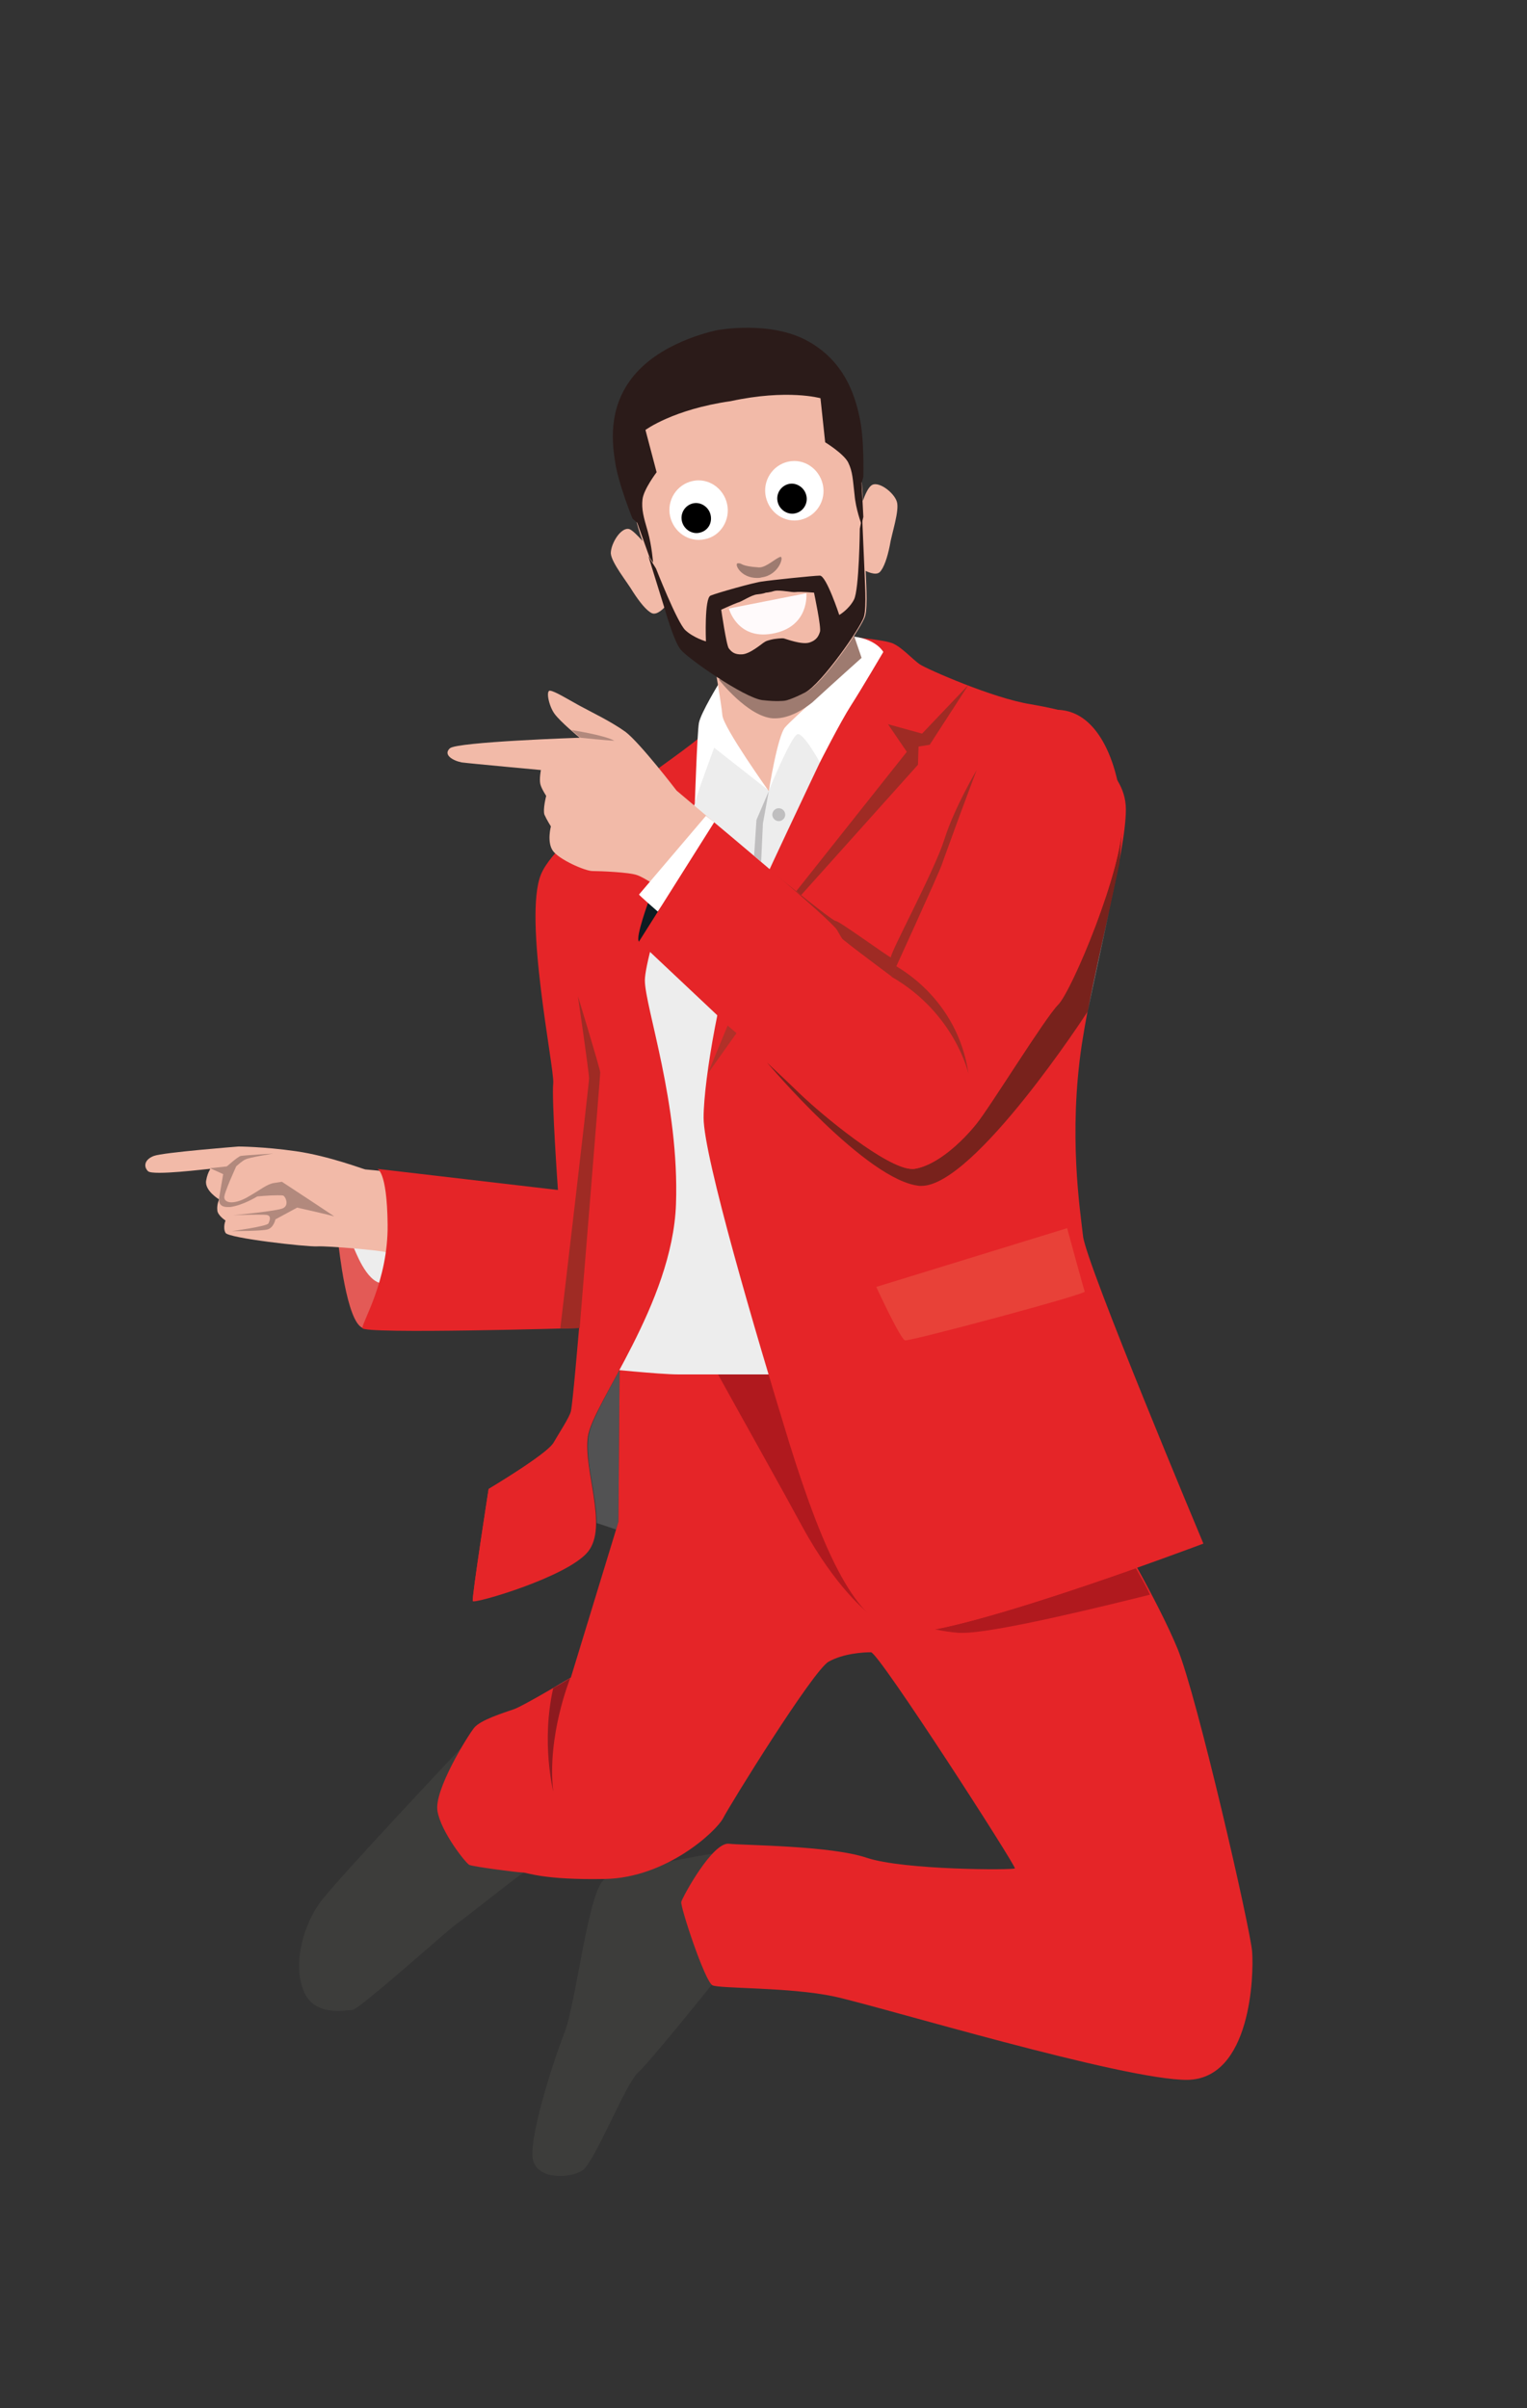 <svg height="410" viewBox="0 0 260 410" width="260" xmlns="http://www.w3.org/2000/svg" xmlns:xlink="http://www.w3.org/1999/xlink"><rect x="0" y="0" width="260" height="410" fill="#333333" stroke="none"/><mask id="a" fill="#fff"><path d="m0 0h260v410h-260z" fill="#fff" fill-rule="evenodd"/></mask><mask id="b" fill="#fff"><path d="m0 0h260v410h-260z" fill="#fff" fill-rule="evenodd"/></mask><mask id="c" fill="#fff"><path d="m0 0h260v410h-260z" fill="#fff" fill-rule="evenodd"/></mask><mask id="d" fill="#fff"><path d="m0 0h260v410h-260z" fill="#fff" fill-rule="evenodd"/></mask><mask id="e" fill="#fff"><path d="m0 0h260v410h-260z" fill="#fff" fill-rule="evenodd"/></mask><mask id="f" fill="#fff"><path d="m0 0h260v410h-260z" fill="#fff" fill-rule="evenodd"/></mask><mask id="g" fill="#fff"><path d="m0 0h260v410h-260z" fill="#fff" fill-rule="evenodd"/></mask><mask id="h" fill="#fff"><path d="m0 0h260v410h-260z" fill="#fff" fill-rule="evenodd"/></mask><mask id="i" fill="#fff"><path d="m0 0h260v410h-260z" fill="#fff" fill-rule="evenodd"/></mask><mask id="j" fill="#fff"><path d="m0 0h260v410h-260z" fill="#fff" fill-rule="evenodd"/></mask><mask id="k" fill="#fff"><path d="m0 0h260v410h-260z" fill="#fff" fill-rule="evenodd"/></mask><mask id="l" fill="#fff"><path d="m0 0h260v410h-260z" fill="#fff" fill-rule="evenodd"/></mask><mask id="m" fill="#fff"><path d="m0 0h260v410h-260z" fill="#fff" fill-rule="evenodd"/></mask><mask id="n" fill="#fff"><path d="m91 225.2h23.4v36.1h-23.4z" fill="#fff" fill-rule="evenodd"/></mask><mask id="o" fill="#fff"><path d="m0 0h260v410h-260z" fill="#fff" fill-rule="evenodd"/></mask><mask id="p" fill="#fff"><path d="m0 0h260v410h-260z" fill="#fff" fill-rule="evenodd"/></mask><mask id="q" fill="#fff"><path d="m0 0h260v410h-260z" fill="#fff" fill-rule="evenodd"/></mask><mask id="r" fill="#fff"><path d="m0 0h260v410h-260z" fill="#fff" fill-rule="evenodd"/></mask><mask id="s" fill="#fff"><path d="m0 0h260v410h-260z" fill="#fff" fill-rule="evenodd"/></mask><mask id="t" fill="#fff"><path d="m0 0h260v410h-260z" fill="#fff" fill-rule="evenodd"/></mask><mask id="u" fill="#fff"><path d="m0 0h260v410h-260z" fill="#fff" fill-rule="evenodd"/></mask><mask id="v" fill="#fff"><path d="m0 0h260v410h-260z" fill="#fff" fill-rule="evenodd"/></mask><mask id="w" fill="#fff"><path d="m0 0h260v410h-260z" fill="#fff" fill-rule="evenodd"/></mask><mask id="x" fill="#fff"><path d="m0 0h260v410h-260z" fill="#fff" fill-rule="evenodd"/></mask><mask id="y" fill="#fff"><path d="m0 0h260v410h-260z" fill="#fff" fill-rule="evenodd"/></mask><mask id="z" fill="#fff"><path d="m0 0h260v410h-260z" fill="#fff" fill-rule="evenodd"/></mask><mask id="A" fill="#fff"><path d="m0 0h260v410h-260z" fill="#fff" fill-rule="evenodd"/></mask><mask id="B" fill="#fff"><path d="m0 0h260v410h-260z" fill="#fff" fill-rule="evenodd"/></mask><mask id="C" fill="#fff"><path d="m0 0h260v410h-260z" fill="#fff" fill-rule="evenodd"/></mask><mask id="D" fill="#fff"><path d="m0 0h260v410h-260z" fill="#fff" fill-rule="evenodd"/></mask><mask id="E" fill="#fff"><path d="m0 0h260v410h-260z" fill="#fff" fill-rule="evenodd"/></mask><mask id="F" fill="#fff"><path d="m0 0h260v410h-260z" fill="#fff" fill-rule="evenodd"/></mask><mask id="G" fill="#fff"><path d="m0 0h260v410h-260z" fill="#fff" fill-rule="evenodd"/></mask><mask id="H" fill="#fff"><path d="m0 0h260v410h-260z" fill="#fff" fill-rule="evenodd"/></mask><mask id="I" fill="#fff"><path d="m0 0h260v410h-260z" fill="#fff" fill-rule="evenodd"/></mask><mask id="J" fill="#fff"><path d="m0 0h260v410h-260z" fill="#fff" fill-rule="evenodd"/></mask><mask id="K" fill="#fff"><path d="m0 0h260v410h-260z" fill="#fff" fill-rule="evenodd"/></mask><mask id="L" fill="#fff"><path d="m0 0h260v410h-260z" fill="#fff" fill-rule="evenodd"/></mask><mask id="M" fill="#fff"><path d="m0 0h260v410h-260z" fill="#fff" fill-rule="evenodd"/></mask><mask id="N" fill="#fff"><path d="m0 0h260v410h-260z" fill="#fff" fill-rule="evenodd"/></mask><mask id="O" fill="#fff"><path d="m0 0h260v410h-260z" fill="#fff" fill-rule="evenodd"/></mask><mask id="P" fill="#fff"><path d="m140.2 201.1h53.5v28.1h-53.5z" fill="#fff" fill-rule="evenodd"/></mask><mask id="Q" fill="#fff"><path d="m0 0h260v410h-260z" fill="#fff" fill-rule="evenodd"/></mask><mask id="R" fill="#fff"><path d="m0 0h260v410h-260z" fill="#fff" fill-rule="evenodd"/></mask><mask id="S" fill="#fff"><path d="m0 0h260v410h-260z" fill="#fff" fill-rule="evenodd"/></mask><mask id="T" fill="#fff"><path d="m0 0h260v410h-260z" fill="#fff" fill-rule="evenodd"/></mask><mask id="U" fill="#fff"><path d="m0 0h260v410h-260z" fill="#fff" fill-rule="evenodd"/></mask><mask id="V" fill="#fff"><path d="m0 0h260v410h-260z" fill="#fff" fill-rule="evenodd"/></mask><mask id="W" fill="#fff"><path d="m0 0h260v410h-260z" fill="#fff" fill-rule="evenodd"/></mask><mask id="X" fill="#fff"><path d="m0 0h260v410h-260z" fill="#fff" fill-rule="evenodd"/></mask><mask id="Y" fill="#fff"><path d="m0 0h260v410h-260z" fill="#fff" fill-rule="evenodd"/></mask><mask id="Z" fill="#fff"><path d="m0 0h260v410h-260z" fill="#fff" fill-rule="evenodd"/></mask><mask id="aa" fill="#fff"><path d="m0 0h260v410h-260z" fill="#fff" fill-rule="evenodd"/></mask><mask id="ab" fill="#fff"><path d="m0 0h260v410h-260z" fill="#fff" fill-rule="evenodd"/></mask><mask id="ac" fill="#fff"><path d="m0 0h260v410h-260z" fill="#fff" fill-rule="evenodd"/></mask><mask id="ad" fill="#fff"><path d="m0 0h260v410h-260z" fill="#fff" fill-rule="evenodd"/></mask><mask id="ae" fill="#fff"><path d="m0 0h260v410h-260z" fill="#fff" fill-rule="evenodd"/></mask><g fill="none" fill-rule="evenodd"><g fill-rule="nonzero"><path d="m0 0h260v410h-260z" mask="url(#a)"/><g mask="url(#b)"><path d="m57.6 211.7c.1.5 1.4 13.5 4.2 14.4 2.7 1 9.1-7.4 9.1-11.3s-.7-9.4-4.3-8.8c-3.7.5-9 5.7-9 5.7" fill="#e35a56" mask="url(#c)"/><path d="m60.2 212.4c.2.2 2.1 5.9 4.9 6.1s3.7-5.7 2.7-7 .9-1.6-2.4-1.5-5.2 2.4-5.2 2.4" fill="#ededed" mask="url(#d)"/><path d="m65.7 213.2c-.6-.3-9.9-1.1-11.7-1s-15.1-1.4-15.6-2.3 0-2.1 0-2.1-1.4-.9-1.4-1.8c-.1-.9.3-1.8.3-1.8s-2.5-1.5-2.2-3.2.9-2 .6-2-9.7 1.2-10.5.4-.6-2 1-2.6 14.4-1.6 14.4-1.6 4.2 0 9.8.8 11.6 3.1 11.8 3.1 3.1.3 3.1.3 2.7 2.3 2.9 3.6.1 1.4-.3 3.9c-.3 2.4-2.2 6.3-2.2 6.3" fill="#f2baa8" mask="url(#e)"/><path d="m35.7 198.9c.1 0 .1 0 0 0" fill="#bdbfbf" mask="url(#f)"/><g fill="#b2897d"><path d="m40.3 198.4-1.8.2-2.8.3h.1l2.2 1-.7 4.1s-.3 1.5 1.4 1.5h.5c2.2-.3 4.6-1.8 4.6-1.8s2-.2 3.4-.2c.6 0 1 0 1.1.1.4.3.9 1.6-.1 2.1s-8.5 1.2-8.5 1.2 2.3-.1 4.1-.1c.9 0 1.6 0 1.8.1.6.2.3 1 .1 1.4-.3.5-6.2 1.3-6.2 1.3h.1c.6 0 5.1 0 6-.3 1-.3 1.3-1.7 1.3-1.7l3.7-2s5.8 1.3 6.3 1.5c.1 0-8.9-5.9-8.9-5.9l-1.3.2c-1.3.2-2.2 1.1-4.7 2.5-1.1.6-2 .8-2.6.8-.8 0-1.2-.4-1.2-.8-.2-.5 2.1-5.5 2.1-5.5" mask="url(#g)"/><path d="m46.5 196.4s-5 .3-5.5.4-2.5 1.9-2.5 1.9l1.8-.2s1.1-1 1.5-1.1c.4-.3 4.7-1 4.7-1" mask="url(#h)"/></g></g><path d="m38.5 198.6 1.8-.2z" fill="#82665f" mask="url(#i)"/></g><g mask="url(#j)"><path d="m121.2 337.9s-10.5 13.1-12.6 15-7.3 15.1-9.4 16.6c-2.1 1.4-7.5 1.6-8.4-1.6-1-3.2 3.3-16.7 5.3-21.8s4.1-24.4 6.8-26.1c2.7-1.8 18.3-4.4 18.3-4.4z" fill="#3d3d3b" fill-rule="nonzero" mask="url(#k)"/><path d="m90.6 317.8c-1.8 1-11.8 9.1-12.8 9.7s-16.7 14.7-17.8 14.7-6.7 1.3-8.4-3.5c-1.8-4.8.3-11.3 2.9-14.8 2.5-3.5 24-26.3 24-26.3z" fill="#3d3d3b" fill-rule="nonzero" mask="url(#l)"/><g mask="url(#m)" opacity=".27"><path d="m105.5 233.2c-2.7 5.1-5 9.1-5.3 11.4-.6 4.1 1.4 10 1.4 14.7l3.3 1.1.4-1.2z" fill="#a5a8aa" fill-rule="nonzero" mask="url(#n)"/></g><g fill-rule="nonzero"><path d="m105.5 233.2-.2 25.9-8.1 26.5s-8 4.8-9.7 5.4-5.7 1.8-6.8 3.2-6.9 10.7-6.2 14.2c.6 3.5 4.8 8.8 5.4 9.1s8.3 1.3 9.1 1.3 3.5 1.3 14 1.1 18.9-8.1 20.1-10.3c1.1-2.2 15.4-25.3 18-26.7 2.5-1.4 5.9-1.6 7.2-1.6s24.8 36.5 24.5 36.8-18.9.3-25.2-1.8c-6.2-2.1-20.7-2.1-23.5-2.4s-7.9 9.1-8.1 9.9 4 13.5 5.3 14.2c1.2.6 13.2.3 20.7 1.9s49.4 14.3 60.2 14.201c10.8-.201 11.3-17.801 11-21.801s-9.4-43.6-12.7-51.6-10.8-20.9-11.5-21.4c-.6-.6-43.6-31.4-54.5-31.9-11-.6-29 5.8-29 5.8" fill="#e52528" mask="url(#o)"/><path d="m130.9 233.9h-8.7c4.7 8.5 11 19.7 14.4 26 5.8 10.6 11.1 14.6 11.3 14.8-4.9-4.9-9-14.9-13.4-29-1.1-3.6-2.3-7.6-3.6-11.8m62.5 33.1c-10.4 3.7-25.5 8.7-34.2 10.4 1.4.3 2.8.5 4.1.6h.6c5.5 0 23.5-4.4 31.9-6.5-.7-1.6-1.6-3.1-2.4-4.5" fill="#b0191e" mask="url(#p)"/><path d="m102.2 233c.8 0 10 1 13.3 1h24.4s.5-47 0-51.1 2.7-46 2.7-46-18.9 15.5-22.8 15.5c-3.8.1-13.2 4.4-13.2 4.4s-1.6 26.8-1.1 28.7c.5 1.8-3.3 47.5-3.3 47.5" fill="#ededed" mask="url(#q)"/><path d="m123 121.8-10.2 15.8s5.2 17.8 10.1 17.6c1.5-.1 4 1 6.7 2.1 6.3 2.4 14.1 4.9 15.2-6 1.7-15.7 5.8-23.1 1.6-27s-10.7-6.5-10.7-6.5z" fill="#ededed" mask="url(#r)"/><path d="m139.6 129.8s-10.7 22.5-13.7 29.5-6.1 24.4-6.1 31 8.8 36.5 14.6 55.4c5.9 18.9 11.3 30.6 18.8 32.2s51.7-15.1 51.7-15.1-20.1-47.9-20.5-52.4c-.5-4.5-2.5-17.2-.2-32.6 2.4-15.4 7.5-32.5 7.5-40s-9.1-11-9.1-11.9c0-1 .8-4 .8-4s-1.5-.9-7.9-2c-6.4-1-17.7-6-18.9-6.8-1.3-.9-3.4-3.3-5-3.7-1.6-.5-6.1-.9-6.1-.9z" fill="#e52528" mask="url(#s)"/><path d="m164.9 116.6-7.9 8.3-5.8-1.6 3.2 4.7-18.8 23.7.8.7 19.9-22.2.1-3.1 1.9-.3z" fill="#9f2b24" mask="url(#t)"/><path d="m118.3 136.8s-8.5 25.6-8.5 30.1 5.9 21 5.3 38.1c-.6 17-14.2 33.9-15 39.6s3.5 15.3 0 19.6-19.4 8.9-19.6 8.4 2.7-19.1 2.7-19.1 9.9-5.9 11-7.8 2.7-4.3 3-5.4 1.4-14.2 1.4-14.2-36.9 1.1-36.9 0 4.4-8.1 4.3-17.6c-.1-9.4-1.8-9.5-1.8-9.5l30.8 3.6s-1.1-15.5-.8-18.2c.2-2.6-5.1-28.1-2.1-35.5s24.2-20.4 27.6-23.9 0 2.3 0 2.3z" fill="#e52528" mask="url(#u)"/><path d="m166.3 131.1s-3.8 6.4-5.5 11.8-9.4 19.6-9.1 20.1c-.2 0-2.4-1.6-4.6-3.1-2.3-1.6-4.5-3.1-4.8-3.1-.6 0-10-7.7-10.2-7.9 5 4.2 9.9 8.6 10.4 9.4 1 1.7.7 1.4 1.6 2.1.8.7 7.9 6 7.9 6l.8-1.8c2.1-4.5 7.5-16.4 7.8-17.5.1-1.3 5.7-16 5.7-16" fill="#9f2b24" mask="url(#v)"/></g></g><path d="m130.9 134.7-1 5.5-.3 6.5-1.2-1 .4-6.1z" fill="#bfbebf" fill-rule="nonzero" mask="url(#w)"/><g mask="url(#x)"><g fill-rule="nonzero"><path d="m133.7 138.7c0 .6-.5 1.1-1.1 1.1s-1.1-.5-1.1-1.1.5-1.1 1.1-1.1 1.1.5 1.1 1.1" fill="#bfbebf" mask="url(#y)"/><path d="m188.9 154.9c-1.2 5.4-2.6 11.4-3.7 17.3z" fill="#7f8285" mask="url(#z)"/><path d="m191 141.7c-1 9.1-8.7 27.1-10.8 29.3-2.3 2.3-11.7 17.6-14 20.4-2.3 2.9-6.6 7-10.5 7.6-.1 0-.2 0-.4 0-4.3 0-15.4-9.2-19.2-12.9-.9-.9-2.9-2.8-5.5-5.2 0 0 17 20.2 26 21h.3c9 0 28.2-29.5 28.3-29.7 1.1-5.9 2.5-11.9 3.7-17.3l1.7-7.9z" fill="#78221c" mask="url(#A)"/><path d="m110.6 153s-2.5 6.7-1.8 7.3c.7.7 5.7-2.1 5.6-2.8-.1-.6.6-2.6-.4-3.2-1-.5-3.4-1.3-3.4-1.3" fill="#0d1c22" mask="url(#B)"/><path d="m121.6 140-6.4-5.4s-6.2-8.1-8.7-10c-2.5-1.8-5.9-3.4-7.9-4.5s-4.1-2.4-4.9-2.5c-.8-.2-.3 2.5.7 3.9s4.3 4.1 4.3 4.1-20.9.7-22.1 1.8.5 2.1 2 2.4c1.5.2 13.5 1.3 13.5 1.3s-.3 1.5-.1 2.4c.2.8 1 2 1 2s-.6 2.3-.3 3.2c.4.9 1.1 2 1.1 2s-.7 2.6.3 4.1 5.5 3.5 6.8 3.5 6.3.2 7.6.7c1.4.5 3.9 2.3 3.9 2.3z" fill="#f2baa8" mask="url(#C)"/><path d="m97.3 124.3 1.5 1.3s4.8.5 5.7.5c.1 0 .2 0 .1 0-1.9-1-7.3-1.8-7.3-1.8" fill="#b2897d" mask="url(#D)"/><path d="m108.8 152.3c.1.2 3.2 2.9 3.2 2.9l9.6-13.3v-1.9l-1.4-1.1z" fill="#fff" mask="url(#E)"/><path d="m124.9 116.6c-.3-.1-2.4-.4-2.4-.4s-3.2 5.2-3.5 6.9-.7 14.2-.7 13.7c0-.6 3.3-9.5 3.3-9.5l9.3 7.3s3.8-9.3 4.9-9.6c1-.3 3.8 4.8 3.8 4.8s3.5-6.9 5.3-9.7 5.5-9.1 5.5-9.1-1.1-2.1-4.9-2.6c-3.7-.6-20.6 8.2-20.6 8.2" fill="#fff" mask="url(#F)"/><path d="m121.6 112.8s1.2 6.8 1.4 9c.2 2.1 7.9 12.9 7.9 12.9s1.5-9.5 2.8-10.9c1.3-1.5 12.7-11.7 12.7-11.7l-2.3-8.6z" fill="#f2baa8" mask="url(#G)"/><path d="m146.4 112s-4.7 4.2-8.4 7.6c1.1-.9 1.8-1.7 1.8-1.7z" fill="#a5a8aa" mask="url(#H)"/><path d="m145.4 108.2c-.5.8-1.1 1.6-1.7 2.5-1.9 2.6-4.1 5.4-5.7 6.6-.3.2-.5.4-.7.5-2.2 1.2-3.3 1.4-3.5 1.4s-.1 0-.2 0c-.2 0-.4 0-.8.1h-.1c-.6 0-1.4 0-2.5-.2-1.5-.2-4.4-1.8-7.3-3.6l-.5.2s4.9 6.3 9.2 6.6h.4c2.4 0 4.8-1.5 6.3-2.7 3.7-3.4 8.4-7.6 8.4-7.6z" fill="#9e7b70" mask="url(#I)"/><path d="m98.4 169.6s1.9 13 1.9 14-4.9 42.6-4.9 42.6l3.3-.1s3.5-42.9 3.5-43.5-3.8-13-3.8-13" fill="#9f2b24" mask="url(#J)"/><path d="m108.8 160.3c.5-.8 12.8-20.3 12.8-20.3s19.8 16.5 20.7 18.2c1 1.7.7 1.4 1.6 2.1.8.7 7.9 6 7.9 6s8.2-17.9 8.6-19.2 6-16 6-16 7.5-11 14.4-10.2 10.1 10.6 10.3 18.9c.1 8.2-8.6 28.9-10.9 31.2s-11.7 17.6-14 20.4-6.6 7-10.5 7.6-15.6-9.1-19.6-12.9c-3.9-3.8-27.3-25.8-27.3-25.8" fill="#e52528" mask="url(#K)"/><path d="m152.6 164.5-.8 1.8s.3-.7.8-1.8z" fill="#661c16" mask="url(#L)"/><path d="m152.6 164.5c-.5 1.1-.8 1.7-.8 1.8 10.8 6.2 13.1 16.5 13.1 16.5-1.9-13-12.3-18.2-12.3-18.3" fill="#9f2b24" mask="url(#M)"/><path d="m123.9 174.6-3.4 8.2 4.9-6.9z" fill="#b13129" mask="url(#N)"/></g><g mask="url(#O)"><path d="m149.2 219.1s4.1 8.9 4.9 9.1 30.7-7.8 30.6-8.3c-.2-.5-3-10.8-3-10.8z" fill="#e84138" fill-rule="nonzero" mask="url(#P)"/></g><path d="m83.2 253.5s-2.9 18.6-2.7 19.1l13.7-26.9c-1.1 1.9-11 7.8-11 7.8" fill="#e52528" fill-rule="nonzero" mask="url(#Q)"/><path d="m97.1 285.7-2.9 1.7c1.6-1 2.9-1.7 2.9-1.7" fill="#979797" fill-rule="nonzero" mask="url(#R)"/><path d="m97.1 285.7s-1.3.8-2.9 1.7c-2.1 9.2 0 17.6 0 17.6-1.1-9.5 2.9-19.3 2.9-19.3" fill="#8d1a1f" fill-rule="nonzero" mask="url(#S)"/><path d="m152.7 85.4c-.5-1.6-3.3-3.7-4.4-2.7-.5.4-1 1.5-1.4 2.6 0-2.2-.4-12-5.8-19.4-5.1-7-14.7-4.8-17.8-3.9-3.3.2-13 1.6-15.3 9.9-2.4 8.8.6 18.1 1.4 20.2-.8-.9-1.7-1.8-2.2-2-1.4-.5-3.2 2.4-3.2 4.1.1 1.6 2.8 4.9 3.8 6.6 1.1 1.7 2.3 3.2 3.2 3.6s2.2-1 2.2-1.1c.3 1 1.7 5.9 2.8 7.2 1.2 1.5 10.8 8.2 13.9 8.6 2.8.4 3.8.1 3.8.1s1-.1 3.6-1.4c2.8-1.4 9.5-11.1 10-12.9.5-1.7.1-6.7.1-7.7 0 0 1.7.9 2.4.2s1.3-2.5 1.7-4.5c.3-2 1.7-6 1.2-7.5" fill="#f2baa8" fill-rule="nonzero" mask="url(#T)"/><path d="m146.4 90s-.1 10.4-1 12.1-2.5 2.6-2.5 2.6-2.2-6.7-3.3-6.7c-1 0-8.6.8-9.8 1-1.2.1-7.9 2-8.8 2.4-1.1.4-.8 7.8-.8 7.8s-2.1-.6-3.5-1.9-5-10.5-5-10.5l-1.3-2.1 2.7 8.7c.3 1 1.7 5.9 2.8 7.2 1.2 1.5 10.8 8.2 13.9 8.6 2.6.3 3.7.1 3.8.1.1 0 1.2-.2 3.5-1.4 2.8-1.5 9.5-11.1 10-12.9.5-1.7.1-6.7.1-7.7l-.4-9.3z" fill="#2b1b19" fill-rule="nonzero" mask="url(#U)"/><path d="m138.6 100.9s-2.4-.2-3.1-.1-2.6-.4-3.6-.2c-1 .3-1.5.3-1.5.3s-.4.2-1.5.3c-1 .1-2.7 1.3-3.3 1.4-.6.2-2.8 1.2-2.8 1.2s.9 6.2 1.3 6.6c.4.5.9 1.1 2.3 1s3.4-1.9 3.8-2.1c.4-.3 1.6-.5 1.6-.5s1.3-.2 1.7-.1 3 1.1 4.3.7 1.6-1.2 1.8-1.8c.3-.6-1-6.7-1-6.7" fill="#f2baa8" fill-rule="nonzero" mask="url(#V)"/><path d="m132.9 94.8c-.8.2-2.4 1.8-3.6 1.8 0 0 0 0-.1 0-3.1-.2-2.8-.7-3.4-.7-.1 0-.1 0-.2 0-.6.1.5 2.5 3.3 2.5.2 0 .5 0 .8-.1 2.9-.4 3.8-3.5 3.2-3.5" fill="#9e7b70" fill-rule="nonzero" mask="url(#W)"/><path d="m120.9 88.8c.2 1.2-.4 2.4-1.4 2.5-1 .2-1.9-.7-2.1-2-.2-1.2.4-2.4 1.4-2.5 1-.2 1.9.7 2.1 2" fill="#1e110c" fill-rule="nonzero" mask="url(#X)"/><path d="m138.5 85.6c.2 1.2-.4 2.4-1.4 2.5-1 .2-1.9-.7-2.1-2s.4-2.4 1.4-2.5 1.9.8 2.1 2" fill="#1e110c" fill-rule="nonzero" mask="url(#Y)"/><path d="m146.3 70.8c-.8-3.7-2.6-9.3-8.7-12.7-6.4-3.6-15.4-1.9-15.4-1.9s-8.7 1.6-13.8 7.2c-4.7 5.2-4.3 11.2-3.7 15 .5 3.8 3 9.9 3 9.9l.8.7 2.1 5.9.6.9s-.2-2.8-.9-5.3c-.7-2.4-1.1-3.8-.9-5.5s2.4-4.6 2.4-4.6l-1.9-7.2s4.7-3.5 14.5-4.9c9.7-2.1 15.3-.5 15.3-.5l.8 7.5s3.1 1.9 3.9 3.4c.8 1.6.8 3 1.1 5.5.2 2.5 1.2 5.1 1.2 5.1l.3-1.3-.3-5.8.3-1c0-.1.2-6.7-.7-10.4" fill="#2b1b19" fill-rule="nonzero" mask="url(#Z)"/><path d="m124.1 103.6s1.4 5.3 7.3 4.3c6.5-1.1 5.9-6.9 5.9-6.9z" fill="#fffafb" fill-rule="nonzero" mask="url(#aa)"/><path d="m136.3 88.5c-2.7.6-5.3-1.2-5.9-3.9s1.1-5.4 3.8-6 5.3 1.2 5.9 3.9-1.1 5.4-3.8 6" fill="#fff" fill-rule="nonzero" mask="url(#ab)"/><path d="m135.4 87.4c-1.3.3-2.7-.6-3-2s.6-2.7 1.9-3 2.7.6 3 2c.3 1.3-.5 2.7-1.9 3" fill="#000" fill-rule="nonzero" mask="url(#ac)"/><path d="m120 91.8c-2.7.6-5.3-1.2-5.9-3.9s1.1-5.4 3.8-6 5.3 1.2 5.9 3.9-1.1 5.5-3.8 6" fill="#fff" fill-rule="nonzero" mask="url(#ad)"/><path d="m119.1 90.7c-1.3.3-2.7-.6-3-2s.6-2.7 1.9-3 2.7.6 3 2-.5 2.7-1.9 3" fill="#000" fill-rule="nonzero" mask="url(#ae)"/></g></g></svg>